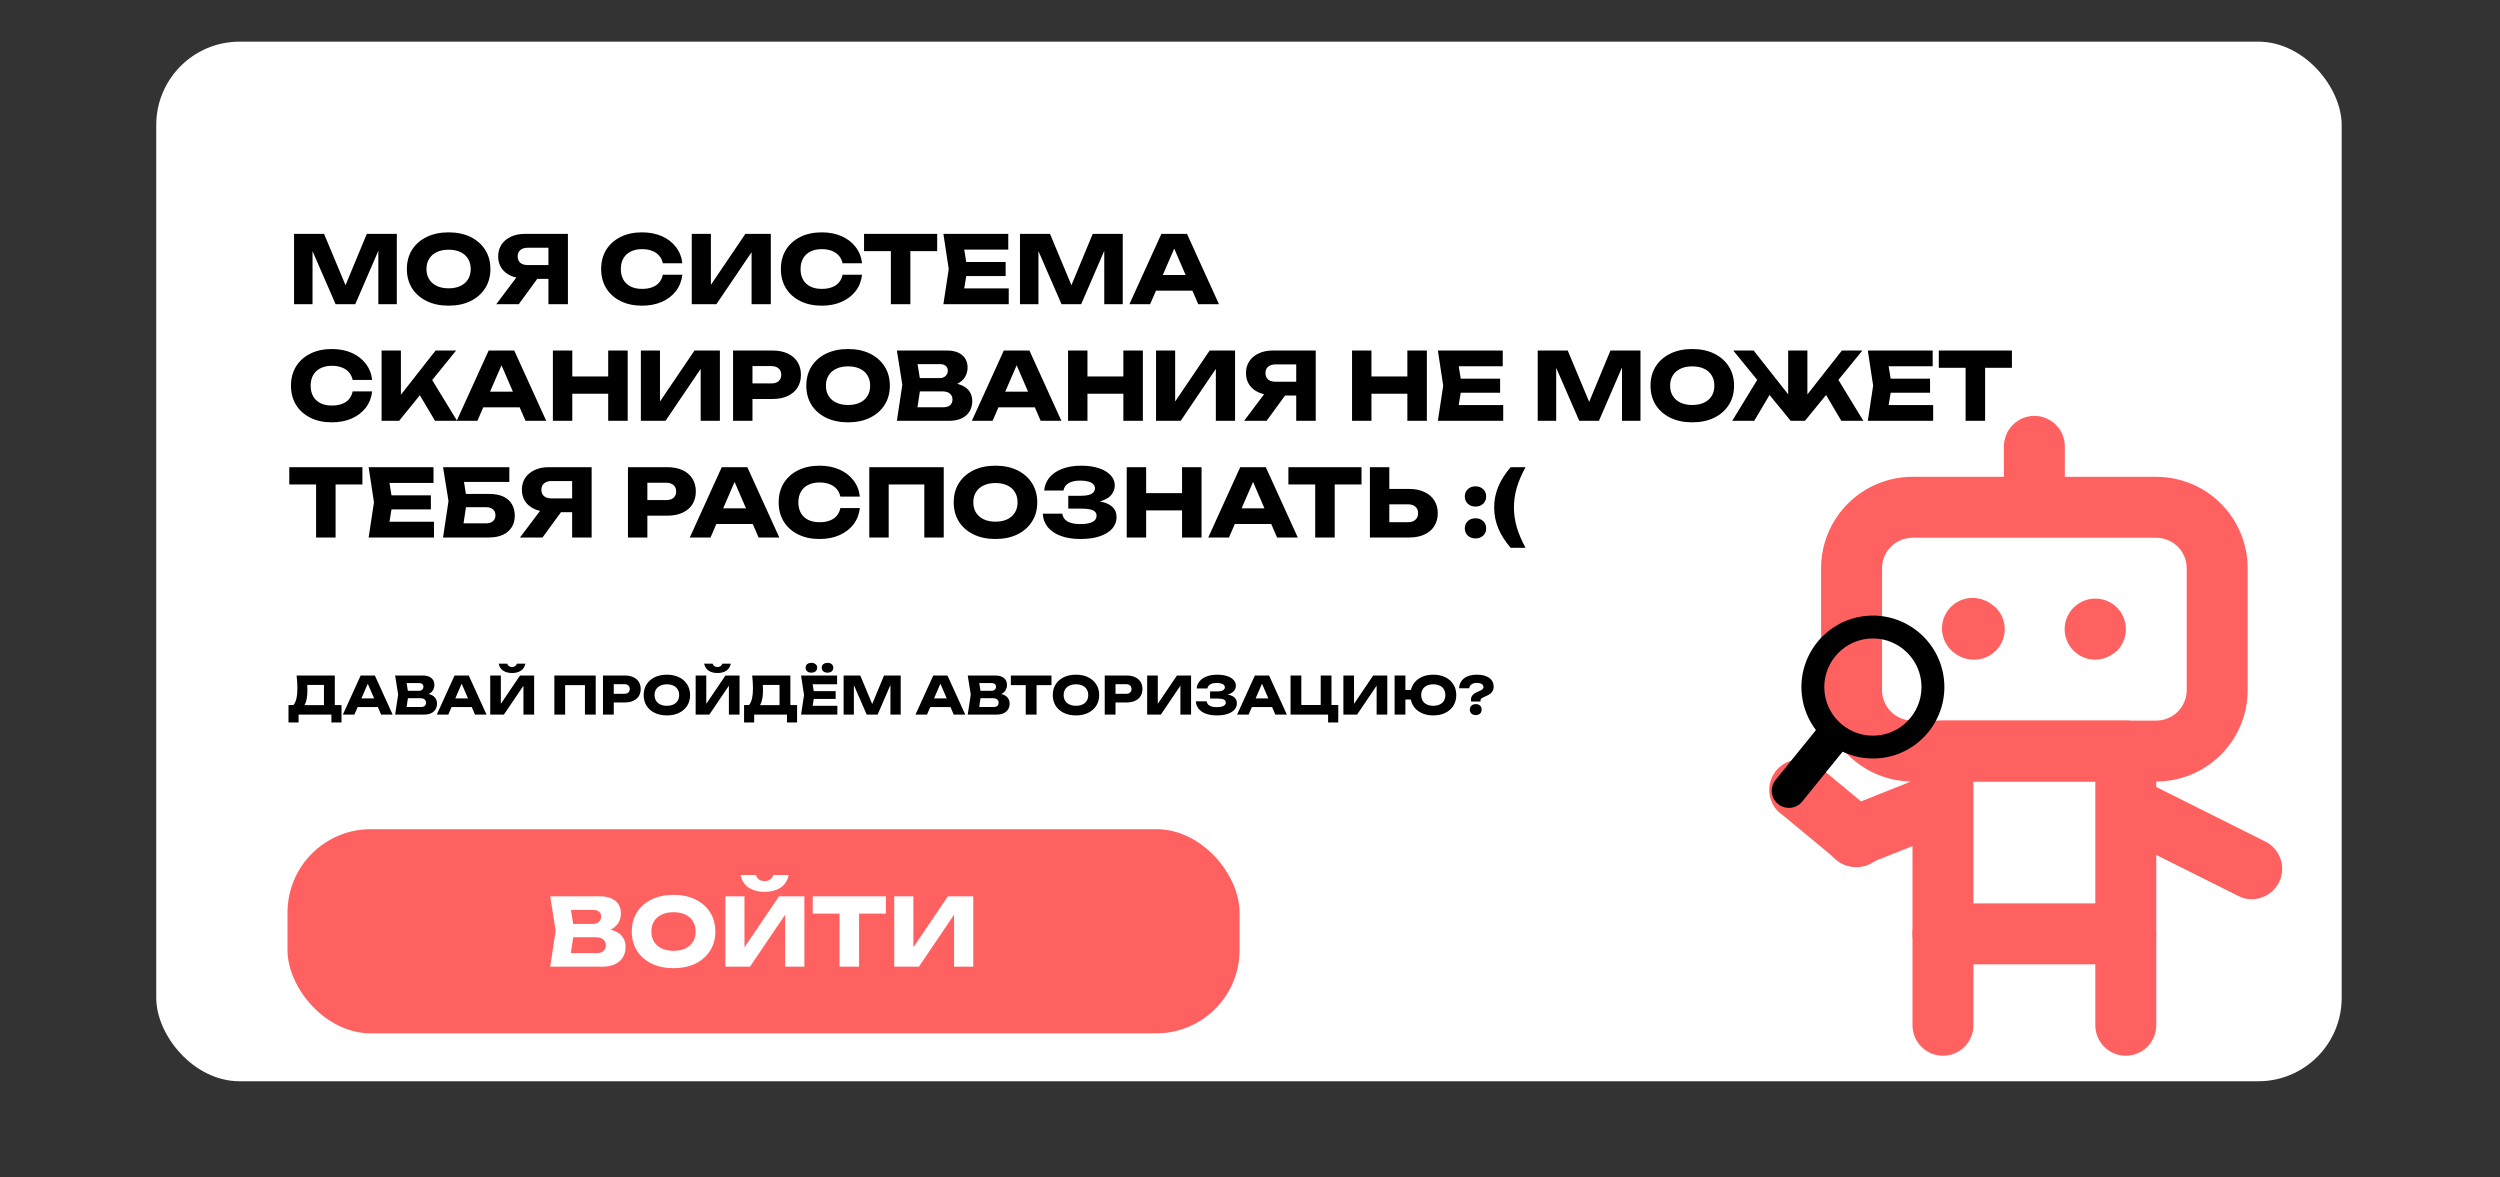<?xml version="1.0" encoding="UTF-8"?> <svg xmlns="http://www.w3.org/2000/svg" width="1200" height="565" viewBox="0 0 1200 565" fill="none"><rect x="0" y="0" width="1200" height="565" fill="#333333" stroke="none"/><rect x="75" y="20" width="1049" height="499" rx="40" fill="white"></rect><path d="M190.47 112.25V146H181.605V115.58L183.585 115.805L170.535 146H161.085L147.99 115.895L150.015 115.67V146H141.15V112.25H155.55L167.655 141.23H164.055L176.07 112.25H190.47ZM215.325 146.72C211.335 146.72 207.825 145.985 204.795 144.515C201.795 143.045 199.455 140.99 197.775 138.35C196.125 135.71 195.3 132.635 195.3 129.125C195.3 125.615 196.125 122.54 197.775 119.9C199.455 117.26 201.795 115.205 204.795 113.735C207.825 112.265 211.335 111.53 215.325 111.53C219.345 111.53 222.855 112.265 225.855 113.735C228.855 115.205 231.195 117.26 232.875 119.9C234.555 122.54 235.395 125.615 235.395 129.125C235.395 132.635 234.555 135.71 232.875 138.35C231.195 140.99 228.855 143.045 225.855 144.515C222.855 145.985 219.345 146.72 215.325 146.72ZM215.325 138.395C217.515 138.395 219.405 138.02 220.995 137.27C222.585 136.52 223.8 135.455 224.64 134.075C225.51 132.695 225.945 131.045 225.945 129.125C225.945 127.205 225.51 125.555 224.64 124.175C223.8 122.795 222.585 121.73 220.995 120.98C219.405 120.23 217.515 119.855 215.325 119.855C213.165 119.855 211.29 120.23 209.7 120.98C208.11 121.73 206.88 122.795 206.01 124.175C205.14 125.555 204.705 127.205 204.705 129.125C204.705 131.045 205.14 132.695 206.01 134.075C206.88 135.455 208.11 136.52 209.7 137.27C211.29 138.02 213.165 138.395 215.325 138.395ZM266.123 127.235V133.85H252.038L251.993 133.67C249.413 133.67 247.148 133.235 245.198 132.365C243.278 131.495 241.778 130.265 240.698 128.675C239.648 127.085 239.123 125.225 239.123 123.095C239.123 120.905 239.648 119.015 240.698 117.425C241.778 115.805 243.278 114.545 245.198 113.645C247.148 112.715 249.413 112.25 251.993 112.25H272.603V146H263.243V114.725L267.428 118.91H253.343C251.813 118.91 250.613 119.285 249.743 120.035C248.903 120.755 248.483 121.775 248.483 123.095C248.483 124.385 248.903 125.405 249.743 126.155C250.613 126.875 251.813 127.235 253.343 127.235H266.123ZM260.543 130.205L249.023 146H238.223L250.103 130.205H260.543ZM327.522 131.87C327.192 134.84 326.172 137.45 324.462 139.7C322.752 141.92 320.502 143.645 317.712 144.875C314.952 146.105 311.772 146.72 308.172 146.72C304.242 146.72 300.807 145.985 297.867 144.515C294.927 143.045 292.632 140.99 290.982 138.35C289.362 135.71 288.552 132.635 288.552 129.125C288.552 125.615 289.362 122.54 290.982 119.9C292.632 117.26 294.927 115.205 297.867 113.735C300.807 112.265 304.242 111.53 308.172 111.53C311.772 111.53 314.952 112.145 317.712 113.375C320.502 114.605 322.752 116.345 324.462 118.595C326.172 120.815 327.192 123.41 327.522 126.38H318.162C317.862 124.94 317.277 123.725 316.407 122.735C315.537 121.715 314.397 120.935 312.987 120.395C311.607 119.855 310.002 119.585 308.172 119.585C306.072 119.585 304.257 119.975 302.727 120.755C301.197 121.505 300.027 122.6 299.217 124.04C298.407 125.45 298.002 127.145 298.002 129.125C298.002 131.105 298.407 132.815 299.217 134.255C300.027 135.665 301.197 136.76 302.727 137.54C304.257 138.29 306.072 138.665 308.172 138.665C310.002 138.665 311.607 138.41 312.987 137.9C314.397 137.39 315.537 136.625 316.407 135.605C317.277 134.585 317.862 133.34 318.162 131.87H327.522ZM332.048 146V112.25H341.228V141.095L338.663 140.51L357.788 112.25H369.983V146H360.758V116.615L363.368 117.2L343.883 146H332.048ZM413.786 131.87C413.456 134.84 412.436 137.45 410.726 139.7C409.016 141.92 406.766 143.645 403.976 144.875C401.216 146.105 398.036 146.72 394.436 146.72C390.506 146.72 387.071 145.985 384.131 144.515C381.191 143.045 378.896 140.99 377.246 138.35C375.626 135.71 374.816 132.635 374.816 129.125C374.816 125.615 375.626 122.54 377.246 119.9C378.896 117.26 381.191 115.205 384.131 113.735C387.071 112.265 390.506 111.53 394.436 111.53C398.036 111.53 401.216 112.145 403.976 113.375C406.766 114.605 409.016 116.345 410.726 118.595C412.436 120.815 413.456 123.41 413.786 126.38H404.426C404.126 124.94 403.541 123.725 402.671 122.735C401.801 121.715 400.661 120.935 399.251 120.395C397.871 119.855 396.266 119.585 394.436 119.585C392.336 119.585 390.521 119.975 388.991 120.755C387.461 121.505 386.291 122.6 385.481 124.04C384.671 125.45 384.266 127.145 384.266 129.125C384.266 131.105 384.671 132.815 385.481 134.255C386.291 135.665 387.461 136.76 388.991 137.54C390.521 138.29 392.336 138.665 394.436 138.665C396.266 138.665 397.871 138.41 399.251 137.9C400.661 137.39 401.801 136.625 402.671 135.605C403.541 134.585 404.126 133.34 404.426 131.87H413.786ZM427.614 116.345H436.974V146H427.614V116.345ZM414.744 112.25H449.844V120.53H414.744V112.25ZM482.71 125.75V132.5H458.005V125.75H482.71ZM464.35 129.125L462.145 142.67L458.365 138.44H484.195V146H452.83L455.395 129.125L452.83 112.25H483.97V119.81H458.365L462.145 115.58L464.35 129.125ZM538.912 112.25V146H530.047V115.58L532.027 115.805L518.977 146H509.527L496.432 115.895L498.457 115.67V146H489.592V112.25H503.992L516.097 141.23H512.497L524.512 112.25H538.912ZM551.797 139.52V132.005H575.062V139.52H551.797ZM569.752 112.25L585.097 146H575.152L562.282 116.21H564.982L552.067 146H542.122L557.467 112.25H569.752ZM178.635 187.87C178.305 190.84 177.285 193.45 175.575 195.7C173.865 197.92 171.615 199.645 168.825 200.875C166.065 202.105 162.885 202.72 159.285 202.72C155.355 202.72 151.92 201.985 148.98 200.515C146.04 199.045 143.745 196.99 142.095 194.35C140.475 191.71 139.665 188.635 139.665 185.125C139.665 181.615 140.475 178.54 142.095 175.9C143.745 173.26 146.04 171.205 148.98 169.735C151.92 168.265 155.355 167.53 159.285 167.53C162.885 167.53 166.065 168.145 168.825 169.375C171.615 170.605 173.865 172.345 175.575 174.595C177.285 176.815 178.305 179.41 178.635 182.38H169.275C168.975 180.94 168.39 179.725 167.52 178.735C166.65 177.715 165.51 176.935 164.1 176.395C162.72 175.855 161.115 175.585 159.285 175.585C157.185 175.585 155.37 175.975 153.84 176.755C152.31 177.505 151.14 178.6 150.33 180.04C149.52 181.45 149.115 183.145 149.115 185.125C149.115 187.105 149.52 188.815 150.33 190.255C151.14 191.665 152.31 192.76 153.84 193.54C155.37 194.29 157.185 194.665 159.285 194.665C161.115 194.665 162.72 194.41 164.1 193.9C165.51 193.39 166.65 192.625 167.52 191.605C168.39 190.585 168.975 189.34 169.275 187.87H178.635ZM183.162 202V168.25H192.432V194.575L189.957 192.64L209.082 168.25H218.937L191.577 202H183.162ZM199.272 185.89L206.112 180.22L219.387 202H208.812L199.272 185.89ZM228.887 195.52V188.005H252.152V195.52H228.887ZM246.842 168.25L262.187 202H252.242L239.372 172.21H242.072L229.157 202H219.212L234.557 168.25H246.842ZM265.383 168.25H274.698V202H265.383V168.25ZM291.933 168.25H301.293V202H291.933V168.25ZM270.603 180.715H295.803V188.995H270.603V180.715ZM307.615 202V168.25H316.795V197.095L314.23 196.51L333.355 168.25H345.55V202H336.325V172.615L338.935 173.2L319.45 202H307.615ZM370.813 168.25C373.633 168.25 376.063 168.73 378.103 169.69C380.173 170.65 381.748 172.015 382.828 173.785C383.908 175.525 384.448 177.565 384.448 179.905C384.448 182.215 383.908 184.255 382.828 186.025C381.748 187.765 380.173 189.115 378.103 190.075C376.063 191.035 373.633 191.515 370.813 191.515H356.188V184.045H370.228C371.728 184.045 372.898 183.685 373.738 182.965C374.578 182.215 374.998 181.195 374.998 179.905C374.998 178.585 374.578 177.565 373.738 176.845C372.898 176.095 371.728 175.72 370.228 175.72H356.998L361.183 171.4V202H351.868V168.25H370.813ZM407.058 202.72C403.068 202.72 399.558 201.985 396.528 200.515C393.528 199.045 391.188 196.99 389.508 194.35C387.858 191.71 387.033 188.635 387.033 185.125C387.033 181.615 387.858 178.54 389.508 175.9C391.188 173.26 393.528 171.205 396.528 169.735C399.558 168.265 403.068 167.53 407.058 167.53C411.078 167.53 414.588 168.265 417.588 169.735C420.588 171.205 422.928 173.26 424.608 175.9C426.288 178.54 427.128 181.615 427.128 185.125C427.128 188.635 426.288 191.71 424.608 194.35C422.928 196.99 420.588 199.045 417.588 200.515C414.588 201.985 411.078 202.72 407.058 202.72ZM407.058 194.395C409.248 194.395 411.138 194.02 412.728 193.27C414.318 192.52 415.533 191.455 416.373 190.075C417.243 188.695 417.678 187.045 417.678 185.125C417.678 183.205 417.243 181.555 416.373 180.175C415.533 178.795 414.318 177.73 412.728 176.98C411.138 176.23 409.248 175.855 407.058 175.855C404.898 175.855 403.023 176.23 401.433 176.98C399.843 177.73 398.613 178.795 397.743 180.175C396.873 181.555 396.438 183.205 396.438 185.125C396.438 187.045 396.873 188.695 397.743 190.075C398.613 191.455 399.843 192.52 401.433 193.27C403.023 194.02 404.898 194.395 407.058 194.395ZM454.401 185.485L455.166 183.73C457.776 183.79 459.921 184.195 461.601 184.945C463.311 185.665 464.586 186.685 465.426 188.005C466.266 189.295 466.686 190.795 466.686 192.505C466.686 194.335 466.266 195.97 465.426 197.41C464.586 198.82 463.326 199.945 461.646 200.785C459.996 201.595 457.926 202 455.436 202H430.506L433.116 184.675L430.506 168.25H454.536C457.656 168.25 460.086 168.985 461.826 170.455C463.566 171.895 464.436 173.905 464.436 176.485C464.436 177.895 464.106 179.245 463.446 180.535C462.786 181.825 461.721 182.92 460.251 183.82C458.811 184.69 456.861 185.245 454.401 185.485ZM439.731 199.84L436.131 195.475H452.916C454.266 195.475 455.316 195.145 456.066 194.485C456.816 193.825 457.191 192.91 457.191 191.74C457.191 190.57 456.786 189.64 455.976 188.95C455.166 188.23 453.966 187.87 452.376 187.87H438.516V181.48H451.116C452.196 181.48 453.096 181.165 453.816 180.535C454.566 179.875 454.941 178.99 454.941 177.88C454.941 176.98 454.626 176.245 453.996 175.675C453.366 175.075 452.466 174.775 451.296 174.775H436.176L439.731 170.41L442.026 184.675L439.731 199.84ZM476.167 195.52V188.005H499.432V195.52H476.167ZM494.122 168.25L509.467 202H499.522L486.652 172.21H489.352L476.437 202H466.492L481.837 168.25H494.122ZM512.664 168.25H521.979V202H512.664V168.25ZM539.214 168.25H548.574V202H539.214V168.25ZM517.884 180.715H543.084V188.995H517.884V180.715ZM554.895 202V168.25H564.075V197.095L561.51 196.51L580.635 168.25H592.83V202H583.605V172.615L586.215 173.2L566.73 202H554.895ZM625.068 183.235V189.85H610.983L610.938 189.67C608.358 189.67 606.093 189.235 604.143 188.365C602.223 187.495 600.723 186.265 599.643 184.675C598.593 183.085 598.068 181.225 598.068 179.095C598.068 176.905 598.593 175.015 599.643 173.425C600.723 171.805 602.223 170.545 604.143 169.645C606.093 168.715 608.358 168.25 610.938 168.25H631.548V202H622.188V170.725L626.373 174.91H612.288C610.758 174.91 609.558 175.285 608.688 176.035C607.848 176.755 607.428 177.775 607.428 179.095C607.428 180.385 607.848 181.405 608.688 182.155C609.558 182.875 610.758 183.235 612.288 183.235H625.068ZM619.488 186.205L607.968 202H597.168L609.048 186.205H619.488ZM648.982 168.25H658.297V202H648.982V168.25ZM675.532 168.25H684.892V202H675.532V168.25ZM654.202 180.715H679.402V188.995H654.202V180.715ZM720.058 181.75V188.5H695.353V181.75H720.058ZM701.698 185.125L699.493 198.67L695.713 194.44H721.543V202H690.178L692.743 185.125L690.178 168.25H721.318V175.81H695.713L699.493 171.58L701.698 185.125ZM787.423 168.25V202H778.558V171.58L780.538 171.805L767.488 202H758.038L744.943 171.895L746.968 171.67V202H738.103V168.25H752.503L764.608 197.23H761.008L773.023 168.25H787.423ZM812.278 202.72C808.288 202.72 804.778 201.985 801.748 200.515C798.748 199.045 796.408 196.99 794.728 194.35C793.078 191.71 792.253 188.635 792.253 185.125C792.253 181.615 793.078 178.54 794.728 175.9C796.408 173.26 798.748 171.205 801.748 169.735C804.778 168.265 808.288 167.53 812.278 167.53C816.298 167.53 819.808 168.265 822.808 169.735C825.808 171.205 828.148 173.26 829.828 175.9C831.508 178.54 832.348 181.615 832.348 185.125C832.348 188.635 831.508 191.71 829.828 194.35C828.148 196.99 825.808 199.045 822.808 200.515C819.808 201.985 816.298 202.72 812.278 202.72ZM812.278 194.395C814.468 194.395 816.358 194.02 817.948 193.27C819.538 192.52 820.753 191.455 821.593 190.075C822.463 188.695 822.898 187.045 822.898 185.125C822.898 183.205 822.463 181.555 821.593 180.175C820.753 178.795 819.538 177.73 817.948 176.98C816.358 176.23 814.468 175.855 812.278 175.855C810.118 175.855 808.243 176.23 806.653 176.98C805.063 177.73 803.833 178.795 802.963 180.175C802.093 181.555 801.658 183.205 801.658 185.125C801.658 187.045 802.093 188.695 802.963 190.075C803.833 191.455 805.063 192.52 806.653 193.27C808.243 194.02 810.118 194.395 812.278 194.395ZM831.456 202L844.776 180.22L851.571 185.89L842.031 202H831.456ZM883.836 202L874.341 185.89L881.136 180.22L894.411 202H883.836ZM867.546 193.495L864.981 192.595L884.106 168.25H893.961L866.376 202H859.536L831.951 168.25H841.761L860.931 192.595L858.321 193.495V168.25H867.546V193.495ZM926.426 181.75V188.5H901.721V181.75H926.426ZM908.066 185.125L905.861 198.67L902.081 194.44H927.911V202H896.546L899.111 185.125L896.546 168.25H927.686V175.81H902.081L905.861 171.58L908.066 185.125ZM943.488 172.345H952.848V202H943.488V172.345ZM930.618 168.25H965.718V176.53H930.618V168.25ZM151.725 228.345H161.085V258H151.725V228.345ZM138.855 224.25H173.955V232.53H138.855V224.25ZM206.821 237.75V244.5H182.116V237.75H206.821ZM188.461 241.125L186.256 254.67L182.476 250.44H208.306V258H176.941L179.506 241.125L176.941 224.25H208.081V231.81H182.476L186.256 227.58L188.461 241.125ZM219.734 237.075H234.629C237.479 237.075 239.819 237.51 241.649 238.38C243.479 239.25 244.844 240.48 245.744 242.07C246.644 243.63 247.094 245.46 247.094 247.56C247.094 249.66 246.599 251.505 245.609 253.095C244.619 254.655 243.194 255.87 241.334 256.74C239.474 257.58 237.239 258 234.629 258H212.669L215.279 240.495L212.669 224.25H244.484V231.315H218.474L222.029 227.04L224.144 240.315L221.849 255.48L218.294 251.205H233.414C234.764 251.205 235.829 250.86 236.609 250.17C237.419 249.48 237.824 248.535 237.824 247.335C237.824 246.105 237.419 245.16 236.609 244.5C235.829 243.81 234.764 243.465 233.414 243.465H219.734V237.075ZM277.505 239.235V245.85H263.42L263.375 245.67C260.795 245.67 258.53 245.235 256.58 244.365C254.66 243.495 253.16 242.265 252.08 240.675C251.03 239.085 250.505 237.225 250.505 235.095C250.505 232.905 251.03 231.015 252.08 229.425C253.16 227.805 254.66 226.545 256.58 225.645C258.53 224.715 260.795 224.25 263.375 224.25H283.985V258H274.625V226.725L278.81 230.91H264.725C263.195 230.91 261.995 231.285 261.125 232.035C260.285 232.755 259.865 233.775 259.865 235.095C259.865 236.385 260.285 237.405 261.125 238.155C261.995 238.875 263.195 239.235 264.725 239.235H277.505ZM271.925 242.205L260.405 258H249.605L261.485 242.205H271.925ZM320.364 224.25C323.184 224.25 325.614 224.73 327.654 225.69C329.724 226.65 331.299 228.015 332.379 229.785C333.459 231.525 333.999 233.565 333.999 235.905C333.999 238.215 333.459 240.255 332.379 242.025C331.299 243.765 329.724 245.115 327.654 246.075C325.614 247.035 323.184 247.515 320.364 247.515H305.739V240.045H319.779C321.279 240.045 322.449 239.685 323.289 238.965C324.129 238.215 324.549 237.195 324.549 235.905C324.549 234.585 324.129 233.565 323.289 232.845C322.449 232.095 321.279 231.72 319.779 231.72H306.549L310.734 227.4V258H301.419V224.25H320.364ZM340.772 251.52V244.005H364.037V251.52H340.772ZM358.727 224.25L374.072 258H364.127L351.257 228.21H353.957L341.042 258H331.097L346.442 224.25H358.727ZM412.732 243.87C412.402 246.84 411.382 249.45 409.672 251.7C407.962 253.92 405.712 255.645 402.922 256.875C400.162 258.105 396.982 258.72 393.382 258.72C389.452 258.72 386.017 257.985 383.077 256.515C380.137 255.045 377.842 252.99 376.192 250.35C374.572 247.71 373.762 244.635 373.762 241.125C373.762 237.615 374.572 234.54 376.192 231.9C377.842 229.26 380.137 227.205 383.077 225.735C386.017 224.265 389.452 223.53 393.382 223.53C396.982 223.53 400.162 224.145 402.922 225.375C405.712 226.605 407.962 228.345 409.672 230.595C411.382 232.815 412.402 235.41 412.732 238.38H403.372C403.072 236.94 402.487 235.725 401.617 234.735C400.747 233.715 399.607 232.935 398.197 232.395C396.817 231.855 395.212 231.585 393.382 231.585C391.282 231.585 389.467 231.975 387.937 232.755C386.407 233.505 385.237 234.6 384.427 236.04C383.617 237.45 383.212 239.145 383.212 241.125C383.212 243.105 383.617 244.815 384.427 246.255C385.237 247.665 386.407 248.76 387.937 249.54C389.467 250.29 391.282 250.665 393.382 250.665C395.212 250.665 396.817 250.41 398.197 249.9C399.607 249.39 400.747 248.625 401.617 247.605C402.487 246.585 403.072 245.34 403.372 243.87H412.732ZM452.988 224.25V258H443.673V228.3L447.858 232.53H422.388L426.573 228.3V258H417.258V224.25H452.988ZM477.81 258.72C473.82 258.72 470.31 257.985 467.28 256.515C464.28 255.045 461.94 252.99 460.26 250.35C458.61 247.71 457.785 244.635 457.785 241.125C457.785 237.615 458.61 234.54 460.26 231.9C461.94 229.26 464.28 227.205 467.28 225.735C470.31 224.265 473.82 223.53 477.81 223.53C481.83 223.53 485.34 224.265 488.34 225.735C491.34 227.205 493.68 229.26 495.36 231.9C497.04 234.54 497.88 237.615 497.88 241.125C497.88 244.635 497.04 247.71 495.36 250.35C493.68 252.99 491.34 255.045 488.34 256.515C485.34 257.985 481.83 258.72 477.81 258.72ZM477.81 250.395C480 250.395 481.89 250.02 483.48 249.27C485.07 248.52 486.285 247.455 487.125 246.075C487.995 244.695 488.43 243.045 488.43 241.125C488.43 239.205 487.995 237.555 487.125 236.175C486.285 234.795 485.07 233.73 483.48 232.98C481.89 232.23 480 231.855 477.81 231.855C475.65 231.855 473.775 232.23 472.185 232.98C470.595 233.73 469.365 234.795 468.495 236.175C467.625 237.555 467.19 239.205 467.19 241.125C467.19 243.045 467.625 244.695 468.495 246.075C469.365 247.455 470.595 248.52 472.185 249.27C473.775 250.02 475.65 250.395 477.81 250.395ZM518.573 258.72C515.003 258.72 511.868 258.225 509.168 257.235C506.498 256.245 504.413 254.835 502.913 253.005C501.443 251.175 500.648 249.03 500.528 246.57H509.888C510.098 248.19 510.938 249.435 512.408 250.305C513.878 251.145 515.933 251.565 518.573 251.565C521.063 251.565 522.983 251.235 524.333 250.575C525.683 249.885 526.358 248.865 526.358 247.515C526.358 246.345 525.773 245.49 524.603 244.95C523.463 244.41 521.573 244.14 518.933 244.14H512.768V237.975H518.798C520.358 237.975 521.633 237.84 522.623 237.57C523.613 237.27 524.348 236.85 524.828 236.31C525.338 235.77 525.593 235.14 525.593 234.42C525.593 233.61 525.308 232.935 524.738 232.395C524.198 231.825 523.403 231.405 522.353 231.135C521.333 230.835 520.088 230.685 518.618 230.685C516.188 230.685 514.283 231.105 512.903 231.945C511.523 232.755 510.713 233.925 510.473 235.455H501.203C501.383 233.235 502.163 231.225 503.543 229.425C504.953 227.625 506.963 226.2 509.573 225.15C512.183 224.07 515.348 223.53 519.068 223.53C522.278 223.53 525.083 223.935 527.483 224.745C529.883 225.525 531.743 226.635 533.063 228.075C534.413 229.485 535.088 231.135 535.088 233.025C535.088 234.555 534.623 235.95 533.693 237.21C532.793 238.47 531.353 239.475 529.373 240.225C527.423 240.975 524.888 241.35 521.768 241.35V240.405C524.708 240.255 527.228 240.45 529.328 240.99C531.458 241.53 533.093 242.4 534.233 243.6C535.373 244.8 535.943 246.345 535.943 248.235C535.943 250.275 535.268 252.09 533.918 253.68C532.568 255.24 530.603 256.47 528.023 257.37C525.443 258.27 522.293 258.72 518.573 258.72ZM540.833 224.25H550.148V258H540.833V224.25ZM567.383 224.25H576.743V258H567.383V224.25ZM546.053 236.715H571.253V244.995H546.053V236.715ZM589.634 251.52V244.005H612.899V251.52H589.634ZM607.589 224.25L622.934 258H612.989L600.119 228.21H602.819L589.904 258H579.959L595.304 224.25H607.589ZM631.3 228.345H640.66V258H631.3V228.345ZM618.43 224.25H653.53V232.53H618.43V224.25ZM657.551 258V224.25H666.866V254.85L662.681 250.665H675.821C677.351 250.665 678.536 250.275 679.376 249.495C680.246 248.715 680.681 247.665 680.681 246.345C680.681 244.995 680.246 243.945 679.376 243.195C678.536 242.445 677.351 242.07 675.821 242.07H661.871V234.69H676.406C679.256 234.69 681.701 235.185 683.741 236.175C685.811 237.135 687.386 238.485 688.466 240.225C689.576 241.965 690.131 244.005 690.131 246.345C690.131 248.685 689.576 250.74 688.466 252.51C687.386 254.25 685.811 255.6 683.741 256.56C681.701 257.52 679.256 258 676.406 258H657.551ZM708.232 258.45C706.732 258.45 705.502 258 704.542 257.1C703.582 256.2 703.102 255.045 703.102 253.635C703.102 252.195 703.582 251.025 704.542 250.125C705.502 249.225 706.732 248.775 708.232 248.775C709.732 248.775 710.962 249.225 711.922 250.125C712.882 251.025 713.362 252.195 713.362 253.635C713.362 255.045 712.882 256.2 711.922 257.1C710.962 258 709.732 258.45 708.232 258.45ZM708.232 243.15C706.732 243.15 705.502 242.7 704.542 241.8C703.582 240.87 703.102 239.7 703.102 238.29C703.102 236.88 703.582 235.725 704.542 234.825C705.502 233.895 706.732 233.43 708.232 233.43C709.732 233.43 710.962 233.895 711.922 234.825C712.882 235.725 713.362 236.88 713.362 238.29C713.362 239.7 712.882 240.87 711.922 241.8C710.962 242.7 709.732 243.15 708.232 243.15ZM725.112 224.25H732.267C730.377 227.67 728.967 230.97 728.037 234.15C727.137 237.3 726.687 240.45 726.687 243.6C726.687 246.69 727.137 249.825 728.037 253.005C728.967 256.155 730.377 259.47 732.267 262.95H725.112C722.472 259.89 720.492 256.77 719.172 253.59C717.852 250.41 717.192 247.08 717.192 243.6C717.192 240.12 717.852 236.79 719.172 233.61C720.492 230.43 722.472 227.31 725.112 224.25Z" fill="black"></path><path d="M138.475 346.775V338.425H142.525L144.175 338.475H157.175L158.475 338.425H163.925V346.775H159.075V343H143.325V346.775H138.475ZM142.375 324.25H160.7V341.55H155.5V326.425L157.85 328.775H145.125L147.275 327.05C147.408 327.817 147.483 328.558 147.5 329.275C147.533 329.992 147.55 330.675 147.55 331.325C147.55 333.275 147.375 334.917 147.025 336.25C146.692 337.583 146.183 338.592 145.5 339.275C144.833 339.958 143.992 340.3 142.975 340.3L140.8 338.5C141.467 337.717 141.958 336.65 142.275 335.3C142.592 333.933 142.75 332.25 142.75 330.25C142.75 329.333 142.717 328.375 142.65 327.375C142.583 326.375 142.492 325.333 142.375 324.25ZM169.963 339.4V335.225H182.888V339.4H169.963ZM179.938 324.25L188.463 343H182.938L175.788 326.45H177.288L170.113 343H164.588L173.113 324.25H179.938ZM202.938 333.825L203.363 332.85C204.813 332.883 206.005 333.108 206.938 333.525C207.888 333.925 208.597 334.492 209.063 335.225C209.53 335.942 209.763 336.775 209.763 337.725C209.763 338.742 209.53 339.65 209.063 340.45C208.597 341.233 207.897 341.858 206.963 342.325C206.047 342.775 204.897 343 203.513 343H189.663L191.113 333.375L189.663 324.25H203.013C204.747 324.25 206.097 324.658 207.063 325.475C208.03 326.275 208.513 327.392 208.513 328.825C208.513 329.608 208.33 330.358 207.963 331.075C207.597 331.792 207.005 332.4 206.188 332.9C205.388 333.383 204.305 333.692 202.938 333.825ZM194.788 341.8L192.788 339.375H202.113C202.863 339.375 203.447 339.192 203.863 338.825C204.28 338.458 204.488 337.95 204.488 337.3C204.488 336.65 204.263 336.133 203.813 335.75C203.363 335.35 202.697 335.15 201.813 335.15H194.113V331.6H201.113C201.713 331.6 202.213 331.425 202.613 331.075C203.03 330.708 203.238 330.217 203.238 329.6C203.238 329.1 203.063 328.692 202.713 328.375C202.363 328.042 201.863 327.875 201.213 327.875H192.813L194.788 325.45L196.063 333.375L194.788 341.8ZM215.031 339.4V335.225H227.956V339.4H215.031ZM225.006 324.25L233.531 343H228.006L220.856 326.45H222.356L215.181 343H209.656L218.181 324.25H225.006ZM235.307 343V324.25H240.407V340.275L238.982 339.95L249.607 324.25H256.382V343H251.257V326.675L252.707 327L241.882 343H235.307ZM239.357 318.55H243.432C243.632 319.083 243.923 319.492 244.307 319.775C244.707 320.042 245.198 320.175 245.782 320.175C246.365 320.175 246.848 320.042 247.232 319.775C247.632 319.492 247.932 319.083 248.132 318.55H252.207C251.84 320.133 251.082 321.283 249.932 322C248.798 322.7 247.415 323.05 245.782 323.05C244.165 323.05 242.782 322.7 241.632 322C240.482 321.283 239.723 320.133 239.357 318.55ZM285.943 324.25V343H280.768V326.5L283.093 328.85H268.943L271.268 326.5V343H266.093V324.25H285.943ZM299.958 324.25C301.524 324.25 302.874 324.517 304.008 325.05C305.158 325.583 306.033 326.342 306.633 327.325C307.233 328.292 307.533 329.425 307.533 330.725C307.533 332.008 307.233 333.142 306.633 334.125C306.033 335.092 305.158 335.842 304.008 336.375C302.874 336.908 301.524 337.175 299.958 337.175H291.833V333.025H299.633C300.466 333.025 301.116 332.825 301.583 332.425C302.049 332.008 302.283 331.442 302.283 330.725C302.283 329.992 302.049 329.425 301.583 329.025C301.116 328.608 300.466 328.4 299.633 328.4H292.283L294.608 326V343H289.433V324.25H299.958ZM320.094 343.4C317.877 343.4 315.927 342.992 314.244 342.175C312.577 341.358 311.277 340.217 310.344 338.75C309.427 337.283 308.969 335.575 308.969 333.625C308.969 331.675 309.427 329.967 310.344 328.5C311.277 327.033 312.577 325.892 314.244 325.075C315.927 324.258 317.877 323.85 320.094 323.85C322.327 323.85 324.277 324.258 325.944 325.075C327.611 325.892 328.911 327.033 329.844 328.5C330.777 329.967 331.244 331.675 331.244 333.625C331.244 335.575 330.777 337.283 329.844 338.75C328.911 340.217 327.611 341.358 325.944 342.175C324.277 342.992 322.327 343.4 320.094 343.4ZM320.094 338.775C321.311 338.775 322.361 338.567 323.244 338.15C324.127 337.733 324.802 337.142 325.269 336.375C325.752 335.608 325.994 334.692 325.994 333.625C325.994 332.558 325.752 331.642 325.269 330.875C324.802 330.108 324.127 329.517 323.244 329.1C322.361 328.683 321.311 328.475 320.094 328.475C318.894 328.475 317.852 328.683 316.969 329.1C316.086 329.517 315.402 330.108 314.919 330.875C314.436 331.642 314.194 332.558 314.194 333.625C314.194 334.692 314.436 335.608 314.919 336.375C315.402 337.142 316.086 337.733 316.969 338.15C317.852 338.567 318.894 338.775 320.094 338.775ZM333.915 343V324.25H339.015V340.275L337.59 339.95L348.215 324.25H354.99V343H349.865V326.675L351.315 327L340.49 343H333.915ZM337.965 318.55H342.04C342.24 319.083 342.532 319.492 342.915 319.775C343.315 320.042 343.807 320.175 344.39 320.175C344.973 320.175 345.457 320.042 345.84 319.775C346.24 319.492 346.54 319.083 346.74 318.55H350.815C350.448 320.133 349.69 321.283 348.54 322C347.407 322.7 346.023 323.05 344.39 323.05C342.773 323.05 341.39 322.7 340.24 322C339.09 321.283 338.332 320.133 337.965 318.55ZM357.152 346.775V338.425H361.202L362.852 338.475H375.852L377.152 338.425H382.602V346.775H377.752V343H362.002V346.775H357.152ZM361.052 324.25H379.377V341.55H374.177V326.425L376.527 328.775H363.802L365.952 327.05C366.085 327.817 366.16 328.558 366.177 329.275C366.21 329.992 366.227 330.675 366.227 331.325C366.227 333.275 366.052 334.917 365.702 336.25C365.368 337.583 364.86 338.592 364.177 339.275C363.51 339.958 362.668 340.3 361.652 340.3L359.477 338.5C360.143 337.717 360.635 336.65 360.952 335.3C361.268 333.933 361.427 332.25 361.427 330.25C361.427 329.333 361.393 328.375 361.327 327.375C361.26 326.375 361.168 325.333 361.052 324.25ZM401.112 331.75V335.5H387.387V331.75H401.112ZM390.912 333.625L389.687 341.15L387.587 338.8H401.937V343H384.512L385.937 333.625L384.512 324.25H401.812V328.45H387.587L389.687 326.1L390.912 333.625ZM389.462 322.875C388.629 322.875 387.954 322.667 387.437 322.25C386.937 321.817 386.687 321.225 386.687 320.475C386.687 319.775 386.937 319.217 387.437 318.8C387.954 318.383 388.629 318.175 389.462 318.175C390.295 318.175 390.962 318.383 391.462 318.8C391.979 319.217 392.237 319.775 392.237 320.475C392.237 321.225 391.979 321.817 391.462 322.25C390.962 322.667 390.295 322.875 389.462 322.875ZM397.212 322.875C396.379 322.875 395.704 322.667 395.187 322.25C394.687 321.817 394.437 321.225 394.437 320.475C394.437 319.775 394.687 319.217 395.187 318.8C395.704 318.383 396.379 318.175 397.212 318.175C398.045 318.175 398.712 318.383 399.212 318.8C399.729 319.217 399.987 319.775 399.987 320.475C399.987 321.225 399.729 321.817 399.212 322.25C398.712 322.667 398.045 322.875 397.212 322.875ZM432.336 324.25V343H427.411V326.1L428.511 326.225L421.261 343H416.011L408.736 326.275L409.861 326.15V343H404.936V324.25H412.936L419.661 340.35H417.661L424.336 324.25H432.336ZM444.816 339.4V335.225H457.741V339.4H444.816ZM454.791 324.25L463.316 343H457.791L450.641 326.45H452.141L444.966 343H439.441L447.966 324.25H454.791ZM477.792 333.825L478.217 332.85C479.667 332.883 480.858 333.108 481.792 333.525C482.742 333.925 483.45 334.492 483.917 335.225C484.383 335.942 484.617 336.775 484.617 337.725C484.617 338.742 484.383 339.65 483.917 340.45C483.45 341.233 482.75 341.858 481.817 342.325C480.9 342.775 479.75 343 478.367 343H464.517L465.967 333.375L464.517 324.25H477.867C479.6 324.25 480.95 324.658 481.917 325.475C482.883 326.275 483.367 327.392 483.367 328.825C483.367 329.608 483.183 330.358 482.817 331.075C482.45 331.792 481.858 332.4 481.042 332.9C480.242 333.383 479.158 333.692 477.792 333.825ZM469.642 341.8L467.642 339.375H476.967C477.717 339.375 478.3 339.192 478.717 338.825C479.133 338.458 479.342 337.95 479.342 337.3C479.342 336.65 479.117 336.133 478.667 335.75C478.217 335.35 477.55 335.15 476.667 335.15H468.967V331.6H475.967C476.567 331.6 477.067 331.425 477.467 331.075C477.883 330.708 478.092 330.217 478.092 329.6C478.092 329.1 477.917 328.692 477.567 328.375C477.217 328.042 476.717 327.875 476.067 327.875H467.667L469.642 325.45L470.917 333.375L469.642 341.8ZM492.354 326.525H497.554V343H492.354V326.525ZM485.204 324.25H504.704V328.85H485.204V324.25ZM516.456 343.4C514.24 343.4 512.29 342.992 510.606 342.175C508.94 341.358 507.64 340.217 506.706 338.75C505.79 337.283 505.331 335.575 505.331 333.625C505.331 331.675 505.79 329.967 506.706 328.5C507.64 327.033 508.94 325.892 510.606 325.075C512.29 324.258 514.24 323.85 516.456 323.85C518.69 323.85 520.64 324.258 522.306 325.075C523.973 325.892 525.273 327.033 526.206 328.5C527.14 329.967 527.606 331.675 527.606 333.625C527.606 335.575 527.14 337.283 526.206 338.75C525.273 340.217 523.973 341.358 522.306 342.175C520.64 342.992 518.69 343.4 516.456 343.4ZM516.456 338.775C517.673 338.775 518.723 338.567 519.606 338.15C520.49 337.733 521.165 337.142 521.631 336.375C522.115 335.608 522.356 334.692 522.356 333.625C522.356 332.558 522.115 331.642 521.631 330.875C521.165 330.108 520.49 329.517 519.606 329.1C518.723 328.683 517.673 328.475 516.456 328.475C515.256 328.475 514.215 328.683 513.331 329.1C512.448 329.517 511.765 330.108 511.281 330.875C510.798 331.642 510.556 332.558 510.556 333.625C510.556 334.692 510.798 335.608 511.281 336.375C511.765 337.142 512.448 337.733 513.331 338.15C514.215 338.567 515.256 338.775 516.456 338.775ZM540.802 324.25C542.369 324.25 543.719 324.517 544.852 325.05C546.002 325.583 546.877 326.342 547.477 327.325C548.077 328.292 548.377 329.425 548.377 330.725C548.377 332.008 548.077 333.142 547.477 334.125C546.877 335.092 546.002 335.842 544.852 336.375C543.719 336.908 542.369 337.175 540.802 337.175H532.677V333.025H540.477C541.311 333.025 541.961 332.825 542.427 332.425C542.894 332.008 543.127 331.442 543.127 330.725C543.127 329.992 542.894 329.425 542.427 329.025C541.961 328.608 541.311 328.4 540.477 328.4H533.127L535.452 326V343H530.277V324.25H540.802ZM550.639 343V324.25H555.739V340.275L554.314 339.95L564.939 324.25H571.714V343H566.589V326.675L568.039 327L557.214 343H550.639ZM584.049 343.4C582.065 343.4 580.324 343.125 578.824 342.575C577.34 342.025 576.182 341.242 575.349 340.225C574.532 339.208 574.09 338.017 574.024 336.65H579.224C579.34 337.55 579.807 338.242 580.624 338.725C581.44 339.192 582.582 339.425 584.049 339.425C585.432 339.425 586.499 339.242 587.249 338.875C587.999 338.492 588.374 337.925 588.374 337.175C588.374 336.525 588.049 336.05 587.399 335.75C586.765 335.45 585.715 335.3 584.249 335.3H580.824V331.875H584.174C585.04 331.875 585.749 331.8 586.299 331.65C586.849 331.483 587.257 331.25 587.524 330.95C587.807 330.65 587.949 330.3 587.949 329.9C587.949 329.45 587.79 329.075 587.474 328.775C587.174 328.458 586.732 328.225 586.149 328.075C585.582 327.908 584.89 327.825 584.074 327.825C582.724 327.825 581.665 328.058 580.899 328.525C580.132 328.975 579.682 329.625 579.549 330.475H574.399C574.499 329.242 574.932 328.125 575.699 327.125C576.482 326.125 577.599 325.333 579.049 324.75C580.499 324.15 582.257 323.85 584.324 323.85C586.107 323.85 587.665 324.075 588.999 324.525C590.332 324.958 591.365 325.575 592.099 326.375C592.849 327.158 593.224 328.075 593.224 329.125C593.224 329.975 592.965 330.75 592.449 331.45C591.949 332.15 591.149 332.708 590.049 333.125C588.965 333.542 587.557 333.75 585.824 333.75V333.225C587.457 333.142 588.857 333.25 590.024 333.55C591.207 333.85 592.115 334.333 592.749 335C593.382 335.667 593.699 336.525 593.699 337.575C593.699 338.708 593.324 339.717 592.574 340.6C591.824 341.467 590.732 342.15 589.299 342.65C587.865 343.15 586.115 343.4 584.049 343.4ZM599.186 339.4V335.225H612.111V339.4H599.186ZM609.161 324.25L617.686 343H612.161L605.011 326.45H606.511L599.336 343H593.811L602.336 324.25H609.161ZM639.112 324.25V340.1L637.262 338.4H642.362V346.775H637.487V342.025L638.912 343H619.462V324.25H624.637V340.1L622.962 338.4H635.762L633.937 340.1V324.25H639.112ZM644.828 343V324.25H649.928V340.275L648.503 339.95L659.128 324.25H665.903V343H660.778V326.675L662.228 327L651.403 343H644.828ZM687.963 343.4C685.763 343.4 683.838 342.992 682.188 342.175C680.538 341.358 679.255 340.217 678.338 338.75C677.438 337.283 676.988 335.575 676.988 333.625C676.988 331.675 677.438 329.967 678.338 328.5C679.255 327.033 680.538 325.892 682.188 325.075C683.838 324.258 685.763 323.85 687.963 323.85C690.18 323.85 692.113 324.258 693.763 325.075C695.413 325.892 696.696 327.033 697.613 328.5C698.546 329.967 699.013 331.675 699.013 333.625C699.013 335.575 698.546 337.283 697.613 338.75C696.696 340.217 695.413 341.358 693.763 342.175C692.113 342.992 690.18 343.4 687.963 343.4ZM669.413 343V324.25H674.588V343H669.413ZM672.313 335.775V331.175H679.663V335.775H672.313ZM687.963 338.775C689.163 338.775 690.196 338.567 691.063 338.15C691.93 337.733 692.596 337.142 693.063 336.375C693.53 335.592 693.763 334.675 693.763 333.625C693.763 332.558 693.53 331.642 693.063 330.875C692.596 330.108 691.93 329.517 691.063 329.1C690.196 328.683 689.163 328.475 687.963 328.475C686.78 328.475 685.755 328.683 684.888 329.1C684.021 329.517 683.355 330.108 682.888 330.875C682.421 331.642 682.188 332.558 682.188 333.625C682.188 334.675 682.421 335.592 682.888 336.375C683.355 337.142 684.021 337.733 684.888 338.15C685.755 338.567 686.78 338.775 687.963 338.775ZM706.063 335.85C706.063 335.083 706.28 334.408 706.713 333.825C707.147 333.225 707.855 332.7 708.838 332.25L710.788 331.375C711.205 331.175 711.522 330.95 711.738 330.7C711.955 330.433 712.063 330.142 712.063 329.825C712.063 329.192 711.788 328.7 711.238 328.35C710.688 327.983 709.897 327.8 708.863 327.8C707.797 327.8 706.947 328.033 706.313 328.5C705.697 328.95 705.33 329.575 705.213 330.375H700.338C700.472 328.325 701.288 326.725 702.788 325.575C704.305 324.425 706.33 323.85 708.863 323.85C711.413 323.85 713.397 324.358 714.813 325.375C716.247 326.375 716.963 327.792 716.963 329.625C716.963 330.525 716.713 331.333 716.213 332.05C715.713 332.767 714.955 333.358 713.938 333.825L711.813 334.825C711.43 335.008 711.138 335.217 710.938 335.45C710.738 335.683 710.638 335.975 710.638 336.325V336.725H706.188C706.138 336.558 706.105 336.408 706.088 336.275C706.072 336.125 706.063 335.983 706.063 335.85ZM708.363 343.25C707.513 343.25 706.822 343.008 706.288 342.525C705.772 342.042 705.513 341.408 705.513 340.625C705.513 339.825 705.772 339.183 706.288 338.7C706.822 338.217 707.513 337.975 708.363 337.975C709.213 337.975 709.897 338.217 710.413 338.7C710.93 339.183 711.188 339.825 711.188 340.625C711.188 341.408 710.93 342.042 710.413 342.525C709.897 343.008 709.213 343.25 708.363 343.25Z" fill="black"></path><rect x="138" y="398" width="457" height="98" rx="40" fill="#FF6161"></rect><path d="M288.01 447.485L288.775 445.73C291.385 445.79 293.53 446.195 295.21 446.945C296.92 447.665 298.195 448.685 299.035 450.005C299.875 451.295 300.295 452.795 300.295 454.505C300.295 456.335 299.875 457.97 299.035 459.41C298.195 460.82 296.935 461.945 295.255 462.785C293.605 463.595 291.535 464 289.045 464H264.115L266.725 446.675L264.115 430.25H288.145C291.265 430.25 293.695 430.985 295.435 432.455C297.175 433.895 298.045 435.905 298.045 438.485C298.045 439.895 297.715 441.245 297.055 442.535C296.395 443.825 295.33 444.92 293.86 445.82C292.42 446.69 290.47 447.245 288.01 447.485ZM273.34 461.84L269.74 457.475H286.525C287.875 457.475 288.925 457.145 289.675 456.485C290.425 455.825 290.8 454.91 290.8 453.74C290.8 452.57 290.395 451.64 289.585 450.95C288.775 450.23 287.575 449.87 285.985 449.87H272.125V443.48H284.725C285.805 443.48 286.705 443.165 287.425 442.535C288.175 441.875 288.55 440.99 288.55 439.88C288.55 438.98 288.235 438.245 287.605 437.675C286.975 437.075 286.075 436.775 284.905 436.775H269.785L273.34 432.41L275.635 446.675L273.34 461.84ZM323.285 464.72C319.295 464.72 315.785 463.985 312.755 462.515C309.755 461.045 307.415 458.99 305.735 456.35C304.085 453.71 303.26 450.635 303.26 447.125C303.26 443.615 304.085 440.54 305.735 437.9C307.415 435.26 309.755 433.205 312.755 431.735C315.785 430.265 319.295 429.53 323.285 429.53C327.305 429.53 330.815 430.265 333.815 431.735C336.815 433.205 339.155 435.26 340.835 437.9C342.515 440.54 343.355 443.615 343.355 447.125C343.355 450.635 342.515 453.71 340.835 456.35C339.155 458.99 336.815 461.045 333.815 462.515C330.815 463.985 327.305 464.72 323.285 464.72ZM323.285 456.395C325.475 456.395 327.365 456.02 328.955 455.27C330.545 454.52 331.76 453.455 332.6 452.075C333.47 450.695 333.905 449.045 333.905 447.125C333.905 445.205 333.47 443.555 332.6 442.175C331.76 440.795 330.545 439.73 328.955 438.98C327.365 438.23 325.475 437.855 323.285 437.855C321.125 437.855 319.25 438.23 317.66 438.98C316.07 439.73 314.84 440.795 313.97 442.175C313.1 443.555 312.665 445.205 312.665 447.125C312.665 449.045 313.1 450.695 313.97 452.075C314.84 453.455 316.07 454.52 317.66 455.27C319.25 456.02 321.125 456.395 323.285 456.395ZM348.163 464V430.25H357.343V459.095L354.778 458.51L373.903 430.25H386.098V464H376.873V434.615L379.483 435.2L359.998 464H348.163ZM355.453 419.99H362.788C363.148 420.95 363.673 421.685 364.363 422.195C365.083 422.675 365.968 422.915 367.018 422.915C368.068 422.915 368.938 422.675 369.628 422.195C370.348 421.685 370.888 420.95 371.248 419.99H378.583C377.923 422.84 376.558 424.91 374.488 426.2C372.448 427.46 369.958 428.09 367.018 428.09C364.108 428.09 361.618 427.46 359.548 426.2C357.478 424.91 356.113 422.84 355.453 419.99ZM402.991 434.345H412.351V464H402.991V434.345ZM390.121 430.25H425.221V438.53H390.121V430.25ZM429.242 464V430.25H438.422V459.095L435.857 458.51L454.982 430.25H467.177V464H457.952V434.615L460.562 435.2L441.077 464H429.242Z" fill="white"></path><path d="M1035 375.125H918C906.364 375.125 895.204 370.502 886.976 362.274C878.748 354.046 874.125 342.886 874.125 331.25V272.75C874.125 261.114 878.748 249.954 886.976 241.726C895.204 233.498 906.364 228.875 918 228.875H1035C1046.64 228.875 1057.8 233.498 1066.02 241.726C1074.25 249.954 1078.88 261.114 1078.88 272.75V331.25C1078.88 342.886 1074.25 354.046 1066.02 362.274C1057.8 370.502 1046.64 375.125 1035 375.125ZM918 258.125C914.121 258.125 910.401 259.666 907.659 262.409C904.916 265.151 903.375 268.871 903.375 272.75V331.25C903.375 335.129 904.916 338.849 907.659 341.591C910.401 344.334 914.121 345.875 918 345.875H1035C1038.88 345.875 1042.6 344.334 1045.34 341.591C1048.08 338.849 1049.62 335.129 1049.62 331.25V272.75C1049.62 268.871 1048.08 265.151 1045.34 262.409C1042.6 259.666 1038.88 258.125 1035 258.125H918Z" fill="#FF6161"></path><path d="M947.251 316.625C943.379 316.571 939.67 315.056 936.867 312.384C934.499 310.199 932.919 307.293 932.372 304.118C931.826 300.942 932.343 297.675 933.843 294.824C935.344 291.973 937.744 289.697 940.671 288.35C943.598 287.003 946.888 286.66 950.03 287.375C950.998 287.511 951.938 287.807 952.808 288.253C953.707 288.545 954.548 288.99 955.295 289.569L957.635 291.324C959.802 293.351 961.302 295.99 961.934 298.889C962.566 301.789 962.302 304.813 961.175 307.558C960.048 310.304 958.113 312.642 955.626 314.261C953.139 315.881 950.218 316.705 947.251 316.625Z" fill="#FF6161"></path><path d="M1005.75 316.625C1002.84 316.642 1000 315.794 997.579 314.188C995.159 312.582 993.271 310.292 992.157 307.609C991.043 304.926 990.753 301.972 991.325 299.124C991.896 296.276 993.303 293.662 995.365 291.617C996.729 290.253 998.348 289.171 1000.13 288.433C1001.91 287.695 1003.82 287.315 1005.75 287.315C1007.68 287.315 1009.59 287.695 1011.37 288.433C1013.15 289.171 1014.77 290.253 1016.13 291.617C1017.5 292.98 1018.58 294.599 1019.32 296.381C1020.05 298.162 1020.43 300.072 1020.43 302C1020.43 303.929 1020.05 305.838 1019.32 307.62C1018.58 309.402 1017.5 311.02 1016.13 312.384C1015.41 313.046 1014.63 313.634 1013.79 314.139C1013.05 314.718 1012.21 315.163 1011.31 315.455C1010.44 315.901 1009.5 316.197 1008.53 316.333L1005.75 316.625Z" fill="#FF6161"></path><path d="M976.5 243.5C972.621 243.5 968.901 241.959 966.159 239.216C963.416 236.474 961.875 232.754 961.875 228.875V214.25C961.875 210.371 963.416 206.651 966.159 203.909C968.901 201.166 972.621 199.625 976.5 199.625C980.379 199.625 984.099 201.166 986.841 203.909C989.584 206.651 991.125 210.371 991.125 214.25V228.875C991.125 232.754 989.584 236.474 986.841 239.216C984.099 241.959 980.379 243.5 976.5 243.5Z" fill="#FF6161"></path><path d="M932.625 506.75C928.746 506.75 925.026 505.209 922.284 502.466C919.541 499.724 918 496.004 918 492.125V448.25C918 444.371 919.541 440.651 922.284 437.909C925.026 435.166 928.746 433.625 932.625 433.625C936.504 433.625 940.224 435.166 942.966 437.909C945.709 440.651 947.25 444.371 947.25 448.25V492.125C947.25 496.004 945.709 499.724 942.966 502.466C940.224 505.209 936.504 506.75 932.625 506.75Z" fill="#FF6161"></path><path d="M1020.37 506.75C1016.5 506.75 1012.78 505.209 1010.03 502.466C1007.29 499.724 1005.75 496.004 1005.75 492.125V448.25C1005.75 444.371 1007.29 440.651 1010.03 437.909C1012.78 435.166 1016.5 433.625 1020.37 433.625C1024.25 433.625 1027.97 435.166 1030.72 437.909C1033.46 440.651 1035 444.371 1035 448.25V492.125C1035 496.004 1033.46 499.724 1030.72 502.466C1027.97 505.209 1024.25 506.75 1020.37 506.75Z" fill="#FF6161"></path><path d="M1020.37 462.875H932.625C928.746 462.875 925.026 461.334 922.284 458.591C919.541 455.849 918 452.129 918 448.25V360.5C918 356.621 919.541 352.901 922.284 350.159C925.026 347.416 928.746 345.875 932.625 345.875H1020.37C1024.25 345.875 1027.97 347.416 1030.72 350.159C1033.46 352.901 1035 356.621 1035 360.5V448.25C1035 452.129 1033.46 455.849 1030.72 458.591C1027.97 461.334 1024.25 462.875 1020.37 462.875ZM947.25 433.625H1005.75V375.125H947.25V433.625Z" fill="#FF6161"></path><path d="M890.517 416.044C887.817 416.035 885.171 415.28 882.873 413.86C880.576 412.44 878.716 410.412 877.501 408C875.766 404.546 875.469 400.546 876.675 396.873C877.881 393.201 880.491 390.156 883.936 388.402L915.807 375.702C917.53 374.665 919.449 373.995 921.443 373.733C923.437 373.471 925.463 373.623 927.396 374.18C929.328 374.737 931.125 375.686 932.674 376.969C934.223 378.251 935.491 379.84 936.399 381.634C937.306 383.429 937.834 385.392 937.948 387.4C938.063 389.407 937.762 391.417 937.065 393.304C936.368 395.19 935.289 396.912 933.896 398.363C932.503 399.814 930.826 400.961 928.969 401.735L897.099 414.435C895.076 415.518 892.812 416.071 890.517 416.044Z" fill="#FF6161"></path><path d="M850.992 386.14C849.704 383.766 849.098 381.082 849.242 378.385C849.386 375.688 850.274 373.083 851.807 370.86C854.006 367.681 857.373 365.502 861.174 364.799C864.975 364.096 868.899 364.926 872.09 367.107L898.52 388.981C900.256 389.996 901.765 391.358 902.951 392.982C904.137 394.606 904.976 396.458 905.414 398.42C905.852 400.383 905.881 402.415 905.499 404.39C905.116 406.364 904.331 408.238 903.191 409.896C902.051 411.553 900.582 412.957 898.875 414.02C897.169 415.084 895.261 415.784 893.271 416.077C891.281 416.37 889.253 416.25 887.312 415.723C885.371 415.197 883.559 414.275 881.99 413.017L855.56 391.143C853.64 389.887 852.068 388.166 850.992 386.14Z" fill="#FF6161"></path><path d="M1080.87 431.625C1078.58 431.652 1076.31 431.099 1074.29 430.016L1015.79 400.766C1013.94 399.993 1012.26 398.845 1010.87 397.394C1009.47 395.944 1008.39 394.221 1007.7 392.335C1007 390.449 1006.7 388.439 1006.81 386.431C1006.93 384.423 1007.46 382.46 1008.36 380.666C1009.27 378.871 1010.54 377.282 1012.09 376C1013.64 374.717 1015.43 373.768 1017.37 373.211C1019.3 372.654 1021.32 372.502 1023.32 372.764C1025.31 373.026 1027.23 373.696 1028.95 374.733L1087.45 403.983C1090.9 405.737 1093.51 408.782 1094.72 412.454C1095.92 416.127 1095.62 420.127 1093.89 423.581C1092.67 425.993 1090.81 428.021 1088.52 429.441C1086.22 430.861 1083.57 431.616 1080.87 431.625Z" fill="#FF6161"></path><path d="M865.07 384.735L884.451 360.811C889.924 363.387 896.126 364.584 902.568 363.909C921.383 361.935 935.084 345.023 933.111 326.208C931.137 307.393 914.224 293.692 895.41 295.665C876.595 297.639 862.893 314.551 864.867 333.366C865.543 339.809 868.001 345.626 871.656 350.446L852.275 374.369C850.844 376.137 850.264 378.316 850.484 380.411C850.703 382.506 851.723 384.518 853.49 385.95C857.023 388.813 862.208 388.269 865.07 384.735ZM896.555 306.584C909.349 305.242 920.85 314.56 922.192 327.353C923.534 340.146 914.217 351.648 901.423 352.99C888.628 354.332 877.128 345.014 875.786 332.221C874.444 319.428 883.761 307.926 896.555 306.584Z" fill="black"></path></svg> 